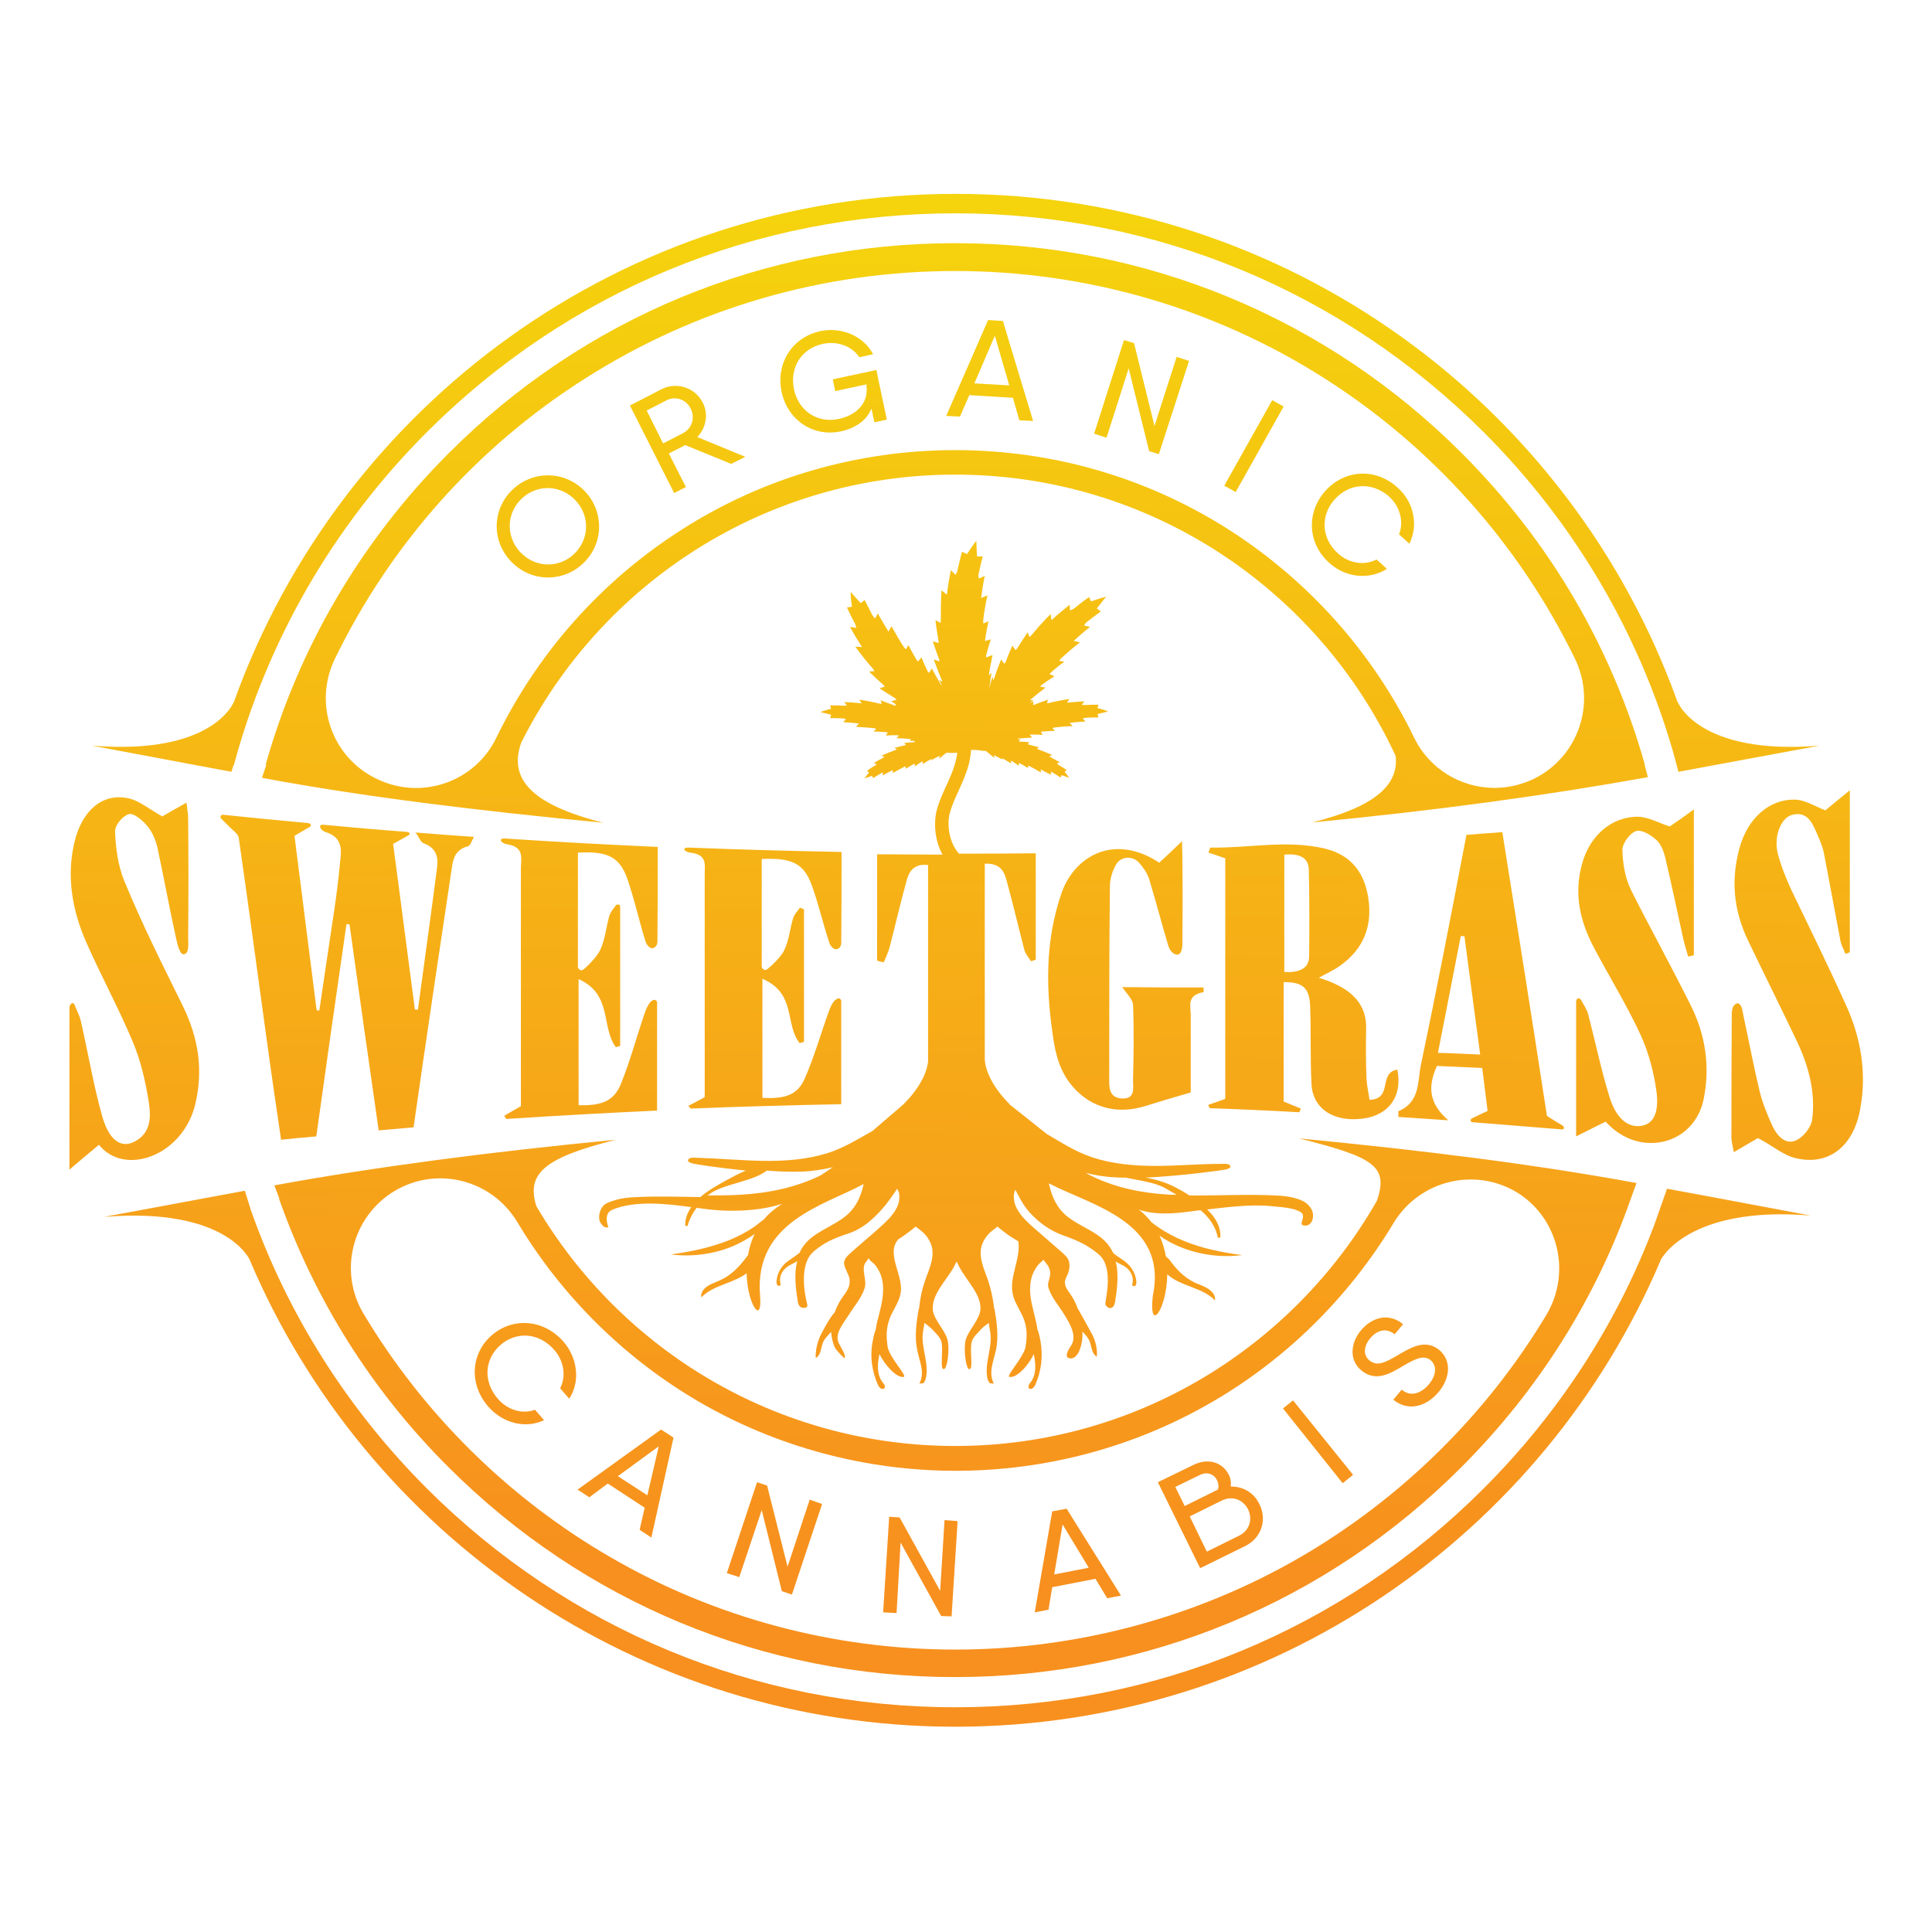 <?xml version="1.0" encoding="utf-8"?>
<!-- Generator: Adobe Illustrator 26.0.0, SVG Export Plug-In . SVG Version: 6.00 Build 0)  -->
<svg version="1.1" id="Layer_1" xmlns="http://www.w3.org/2000/svg" xmlns:xlink="http://www.w3.org/1999/xlink" x="0px" y="0px"
	 viewBox="0 0 576 576" style="enable-background:new 0 0 576 576;" xml:space="preserve">
<style type="text/css">
	.st0{fill:url(#SVGID_1_);}
	.st1{fill:url(#SVGID_00000150787834091598846900000000788767638079065522_);}
	.st2{fill:url(#SVGID_00000000933847465823981770000003353615871787023771_);}
	.st3{fill:url(#SVGID_00000100341730172402967930000017651753398020765324_);}
	.st4{fill:url(#SVGID_00000047062555154384594480000008531416827910312832_);}
	.st5{fill:url(#SVGID_00000164492256852342148010000001562071113796232605_);}
	.st6{fill:url(#SVGID_00000124880860571843669360000010169414620329952937_);}
	.st7{fill:url(#SVGID_00000168109912414289539140000000680304758571313551_);}
	.st8{fill:url(#SVGID_00000088813749060250100020000009402079887420223118_);}
	.st9{fill:url(#SVGID_00000018226959020195778900000013721119293651804088_);}
	.st10{fill:url(#SVGID_00000095296588144414366620000001017082769790717337_);}
	.st11{fill:url(#SVGID_00000044873021629391851400000016429674116444768391_);}
	.st12{fill:url(#SVGID_00000181771559692704797800000006784186503509934466_);}
	.st13{fill:url(#SVGID_00000002375285033806533300000014476400595400176773_);}
	.st14{fill:url(#SVGID_00000169546921494151782750000009236167384223498160_);}
	.st15{fill:url(#SVGID_00000049940104469848784580000010067937689929670289_);}
	.st16{fill:url(#SVGID_00000053524494035151767060000011080812990038789004_);}
	.st17{fill:url(#SVGID_00000144300408128324925480000004071695424048567989_);}
	.st18{fill:url(#SVGID_00000140728471252639873960000009367854054190392240_);}
	.st19{fill:url(#SVGID_00000036950116635986523960000017776281821760742587_);}
	.st20{fill:url(#SVGID_00000046331898034996344350000011080872691881547697_);}
	.st21{fill:url(#SVGID_00000121983501439837854430000016895478515792325560_);}
	.st22{fill:url(#SVGID_00000120543899029430270480000002722648602574688702_);}
	.st23{fill:url(#SVGID_00000020391727863094318260000003408107906594614404_);}
	.st24{fill:url(#SVGID_00000041294433645212403510000002065377792485421998_);}
	.st25{fill:url(#SVGID_00000150104113141499956290000011894847597838287542_);}
	.st26{fill:url(#SVGID_00000170993270240444498740000000412315071410219146_);}
	.st27{fill:url(#SVGID_00000158727255518328449910000014791025193126812051_);}
	.st28{fill:url(#SVGID_00000110443202118000690650000007187050998440970929_);}
	.st29{fill:url(#SVGID_00000109002756070433936240000005591048505326267017_);}
	.st30{fill:url(#SVGID_00000172415366545410623420000015687571045414433415_);}
	.st31{fill:url(#SVGID_00000063610694074875636700000005260537380356828044_);}
	.st32{fill:url(#SVGID_00000147902477812345658710000012910094418260952977_);}
</style>
<g>
	<linearGradient id="SVGID_1_" gradientUnits="userSpaceOnUse" x1="288.597" y1="57.161" x2="283.687" y2="467.971">
		<stop  offset="0" style="stop-color:#F5D40D"/>
		<stop  offset="2.149471e-03" style="stop-color:#F5D40D"/>
		<stop  offset="1" style="stop-color:#F7901E"/>
	</linearGradient>
	<path class="st0" d="M388.5,365.3c1.2,0.3,1.9-0.1,2.5-1c0.6-0.9,0.6-2.6,0.1-3.6c-0.9-1.7-2.3-2.7-4.4-3.3c-2.1-0.7-4.3-0.9-6.6-1
		c-8.5-0.4-17,0.1-25.5,0c-1.1-0.7-2.2-1.4-3.4-2c-2.6-1.5-6.3-2.8-9.7-3.3c10.6-0.5,22.9-2.2,23.8-2.4c0.8-0.2,1.8-0.5,1.5-1.1
		c-0.4-0.8-1.9-0.6-2.9-0.6c-6.5,0-12.9,0.6-19.4,0.6c-6.5,0-13-0.6-19-2.6c-5-1.7-9.1-4.4-13.4-6.9l0,0l-11.2-8.9h0.1
		c-7.8-7.8-7.4-13.7-7.4-13.7l0,0.2c0-19.4,0-38.7,0-58.2c4.8-0.2,5.8,2.5,6.5,5c1.9,6.9,3.5,13.8,5.3,20.7c0.3,1.2,1.3,2.3,2,3.4
		l1.4-0.5c0-10.6,0-21.2,0-31.7c-7.7,0.1-15.3,0.1-22.9,0.1c-2.9-3.2-3.7-8.6-2.7-12.2c0.6-2.2,1.6-4.4,2.7-6.8c1-2.2,2-4.5,2.7-6.8
		c0.5-1.7,0.8-3.4,0.9-5.1l1.4,0c0.9,0,2,0.3,3,0.3l0.8,0.6l0,0l1.8,1.5l-0.2-0.8l0.4,0.1c0.8,0.4,1.5,0.8,2.2,1.2l-0.2-0.5
		c0.9,0.5,1.8,1,2.7,1.6l0-0.8l0.3,0.1c0.7,0.5,1.4,0.9,2,1.4l0.1-0.8l0.3,0.1c0.8,0.4,1.6,0.9,2.4,1.4l0-0.7l0.4,0.1
		c1.2,0.6,2.3,1.2,3.4,1.9l0-0.9c1,0.5,2,1.1,3,1.6l0-0.9l0.5,0.2c0.8,0.5,1.6,1,2.4,1.5l0.3-0.7c1.4,0.5,2.3,0.8,2.3,0.8
		c0,0-0.5-0.7-1.4-1.8l0.6-0.5c-0.8-0.6-1.7-1.1-2.5-1.6l-0.4-0.4l0.9-0.3c-1.1-0.6-2.1-1.2-3.2-1.8l0.9-0.4
		c-1.4-0.6-2.8-1.2-4.2-1.7l-0.4-0.2l0.7-0.4c-1-0.3-2.1-0.5-3.1-0.8l-0.3-0.1l0.5-0.6c-1-0.1-1.9-0.2-2.9-0.2l-0.3-0.1l0.6-0.6
		l-0.7,0l-0.3-0.2c1.5-0.1,2.9-0.2,4.4-0.3l-0.7-0.8l0.4-0.1c1.2,0,2.3,0,3.5,0.1l-0.6-0.9l0.4-0.1c1.3-0.1,2.6-0.2,3.8-0.2
		l-0.7-0.8l0.5-0.2c1.8-0.2,3.7-0.4,5.5-0.4l-0.9-1c1.6-0.2,3.1-0.3,4.7-0.4l-0.8-0.9l0.7-0.2c1.3-0.1,2.6-0.1,4-0.1l-0.3-1
		c2-0.5,3.2-0.8,3.2-0.8c0,0-1.2-0.5-3.2-1l0.3-1c-1.4,0-2.8,0-4.2,0.1l-0.8-0.1l0.8-1c-1.7,0.1-3.5,0.2-5.2,0.4l0.7-1.1
		c-2.1,0.3-4.1,0.7-6.1,1.2l-0.6,0l0.4-1c-1.4,0.5-2.7,0.9-4.1,1.5l-0.4,0.1l0.1-1.1l-1,0.5l1-0.9l-1.1,0.1c1.5-1.3,3.1-2.6,4.7-3.8
		l-1.6-0.3l0.3-0.4c1.3-0.9,2.7-1.9,4-2.7l-1.5-0.6l0.3-0.4c1.3-1.2,2.7-2.3,4.1-3.3l-1.5-0.3l0.4-0.6c1.9-1.7,3.8-3.4,5.8-4.9
		l-1.9-0.4c1.6-1.5,3.2-2.9,4.9-4.2l-1.8-0.4l0.6-0.9c1.4-1.1,2.9-2.2,4.4-3.3l-1.2-0.9c1.7-2.2,2.8-3.5,2.8-3.5
		c0,0-1.8,0.4-4.5,1.4l-0.6-1.3c-1.6,1.1-3.1,2.3-4.6,3.5l-1.1,0.5l-0.1-1.7c-1.9,1.5-3.7,3-5.4,4.6l-0.3-1.8c-2,2-3.9,4.1-5.7,6.3
		l-0.6,0.5l-0.5-1.4c-1.1,1.6-2.2,3.3-3.2,4.9l-0.4,0.4l-1-1.3c-0.7,1.6-1.4,3.3-2,4.9l-0.4,0.5l-0.9-1.3c-0.9,2.1-1.6,4.1-2.3,6.2
		l-0.3-1c-0.4,1.2-0.7,2.3-1,3.5c0.2-1.6,0.5-3.2,0.7-4.7l-0.8,0.8c0.3-2.1,0.7-4.1,1.1-6.1L294,196l0-0.6c0.4-1.6,0.9-3.2,1.4-4.8
		l-1.7,0.5l0-0.5c0.3-1.8,0.6-3.6,1-5.4l-1.5,0.7l-0.1-0.7c0.3-2.6,0.7-5.2,1.3-7.7l-1.9,0.8c0.3-2.2,0.6-4.4,1.1-6.6l-1.8,0.8
		l-0.1-1.1c0.4-1.8,0.8-3.7,1.3-5.5l-1.7,0c-0.2-2.9-0.2-4.7-0.2-4.7c0,0-1.2,1.5-2.8,4l-1.5-0.7c-0.5,1.9-1,3.9-1.4,5.8l-0.5,1.1
		l-1.4-1.4c-0.5,2.4-0.9,4.8-1.2,7.3l-1.6-1.3c-0.2,3-0.2,5.9-0.2,8.9l-0.1,0.8l-1.5-0.8c0.2,2.1,0.6,4.1,0.9,6.2l0,0.6l-1.7-0.5
		c0.6,1.8,1.2,3.6,1.9,5.4l0.1,0.6l-1.7-0.6c0.8,2.3,1.7,4.5,2.6,6.7l-1-0.6l0.7,1.4l0,0.3c-1-1.7-2-3.4-2.9-5.1l-0.8,1.3l-0.4-0.4
		c-0.7-1.4-1.3-2.8-1.9-4.2l-1,1.2l-0.4-0.4c-0.9-1.5-1.7-3-2.5-4.5l-0.7,1.3l-0.5-0.5c-1.4-2.1-2.6-4.2-3.8-6.4l-0.9,1.6
		c-1.1-1.8-2.2-3.6-3.2-5.4l-0.8,1.5l-0.7-0.8c-0.8-1.5-1.6-3.1-2.4-4.7l-1.2,0.9c-1.9-2-3-3.4-3-3.3c0,0,0,1.7,0.4,4.4l-1.5,0.2
		c0.8,1.7,1.6,3.4,2.5,5l0.3,1.1l-1.9-0.3c1.1,2,2.3,4,3.6,6c-0.7,0-1.3-0.1-2-0.1c1.7,2.3,3.4,4.5,5.3,6.6l0.4,0.7l-1.6,0.1
		c1.4,1.4,2.9,2.8,4.4,4.1l0.3,0.4l-1.6,0.5c1.5,1,3.1,2,4.7,3l0.4,0.4l-1.6,0.5l1.3,0.8l0,0.5l-0.4-0.1c-1.3-0.5-2.7-1-4.1-1.5
		l0.4,1l-0.6,0c-2-0.5-4-0.9-6.1-1.2l0.7,1.1c-1.7-0.2-3.4-0.3-5.2-0.4l0.8,1l-0.8,0.1c-1.4-0.1-2.8-0.1-4.2-0.1l0.3,1
		c-2,0.5-3.2,1-3.2,1c0,0,1.2,0.3,3.2,0.8l-0.3,1c1.3,0,2.6,0,4,0.1l0.7,0.2l-0.8,0.9c1.6,0.1,3.1,0.2,4.7,0.4l-0.9,1
		c1.8,0.1,3.7,0.2,5.5,0.4l0.5,0.2l-0.7,0.8c1.3,0,2.6,0.1,3.8,0.2l0.4,0.1l-0.6,0.9c1.2-0.1,2.3-0.1,3.5-0.1l0.4,0.1l-0.7,0.8
		c1.4,0,2.9,0.1,4.4,0.3l-0.6,0.4l1.4,0.1l0.3,0.3l-0.3,0.1c-1,0-1.9,0.1-2.9,0.2l0.5,0.6l-0.3,0.1c-1,0.2-2.1,0.5-3.1,0.8l0.7,0.4
		l-0.4,0.2c-1.4,0.5-2.8,1.1-4.2,1.7l0.9,0.4c-1.1,0.6-2.2,1.2-3.2,1.8l0.9,0.3l-0.4,0.4c-0.9,0.5-1.7,1-2.5,1.6l0.6,0.5
		c-0.9,1.1-1.4,1.9-1.4,1.8c0,0,0.9-0.3,2.3-0.8l0.3,0.7c0.8-0.5,1.6-1,2.4-1.5l0.5-0.2l0,0.9c1-0.6,1.9-1.1,3-1.6l0,0.9
		c1.1-0.7,2.3-1.3,3.4-1.9l0.4-0.1l0,0.7c0.8-0.5,1.6-0.9,2.4-1.4l0.3-0.1l0.1,0.8c0.7-0.5,1.3-1,2-1.4l0.3-0.1l0,0.8
		c0.9-0.6,1.8-1.1,2.7-1.6l-0.2,0.5c0.7-0.4,1.4-0.8,2.2-1.2l0.4-0.1l-0.2,0.8l1.8-1.5l0,0l0.5-0.3c1,0.1,2,0.1,3,0l0.1,0
		c-0.1,1.1-0.4,2.3-0.7,3.4c-0.6,2.1-1.5,4.1-2.5,6.3c-1.1,2.4-2.2,4.8-2.9,7.4c-1,3.9-0.6,9.1,1.7,13.3c-6.5,0-13-0.1-19.5-0.1
		c0,10.8,0,21.2,0,31.7c0.7,0.2,1.3,0.4,2,0.5c0.6-1.5,1.3-2.9,1.7-4.4c1.8-6.8,3.3-13.6,5.2-20.3c0.7-2.3,2-4.8,6.3-4.3
		c0,19.7,0,39.3,0,58.6c-0.2,1.7-1.1,6.5-7.4,12.8h0l-9.2,7.9c-4.3,2.4-8.4,5-13.4,6.6c-6.1,1.9-12.6,2.4-19.1,2.3
		c-6.5-0.1-12.9-0.7-19.4-0.9c-1,0-2.5-0.3-3,0.5c-0.4,0.6,0.6,1,1.4,1.2c0.7,0.2,7.8,1.3,15.8,2.1c-1.8,0.7-3.6,1.7-5.5,2.7
		c-2.9,1.6-5.8,3.2-8.1,5.2c-6.4-0.1-12.7-0.3-19.1,0c-2.2,0.1-4.5,0.3-6.6,1c-2.1,0.7-3.2,1-4,2.8c-0.5,1-0.7,2.9-0.1,3.8
		c0.6,0.9,1.2,1.7,2.4,1.4c0,0-1.7-4,1.1-5.2c6.7-2.9,16.5-1.8,23.6-0.8c-1.2,1.7-1.9,3.6-1.8,5.6l0.7,0c0.5-1.9,1.4-3.7,2.7-5.4
		c1.5,0.2,2.8,0.4,3.9,0.5c6.1,0.7,13.7,0.5,19.9-1.2l1.7-0.5c-2.2,1.4-4,2.9-5.4,4.6c-0.9,0.7-1.8,1.4-2.7,2.1
		c-2.3,1.6-4.9,3-7.6,4.1c-5.5,2.2-11.5,3.5-17.5,4.3c6.3,0.8,12.9-0.1,18.6-2.5c2.3-1,4.4-2.2,6.4-3.6c-1,2-1.6,4.2-2,6.3l-0.3,0.4
		c-2,2.7-4.3,5.3-7.6,6.9c-1.4,0.7-2.8,1.1-4.1,1.9c-1.2,0.8-2.2,2.1-1.9,3.4c1.8-1.9,4.4-3,7-4c2.3-0.9,4.7-1.8,6.5-3.2
		c0.2,9.4,4.8,15.8,4,6.6c-1.8-22,19.1-26.8,30.9-33.2c-0.7,3.1-1.9,6.3-4.4,8.7c-3.4,3.3-8.7,4.9-12.1,8.1
		c-1.2,1.2-2.1,2.4-2.6,3.7c-1.1,0.9-2.4,1.7-3.5,2.5c-2.2,1.6-3.4,4-3.4,6.5l0.3,0.8l0.9,0l0-0.6c-0.5-1.8,0.3-3.8,2.1-5.1
		c0.9-0.6,2-1,2.9-1.6c-0.1,0.6-0.3,1.3-0.4,1.9c-0.4,3.1,0,6.7,0.5,9.8c0.1,0.7,0.3,1.8,1.1,2.1c0.8,0.3,2,0.1,1.8-0.8
		c-0.2-0.7-3.1-11.5,1.8-15.8c3.1-2.7,6-4,10.6-5.5c4.1-1.4,6.9-4,9.6-6.9c1.9-2.1,3.3-4.2,4.8-6.4l0.5,1.1c0.3,1.5,0.1,3.1-0.6,4.5
		c-1.2,2.5-3.5,4.5-5.7,6.5c-2.5,2.2-5.1,4.4-7.6,6.6c-1,0.9-2.1,1.8-2.4,3c-0.4,1.5,1.5,3.8,1.6,5.4c0.3,2.8-1.7,4.3-3.1,6.8
		c-0.5,1-1,1.9-1.3,2.9c-1.6,1.7-4,6.3-4.4,7.2c-0.9,2.1-1.4,4.3-1.3,6.5c1.6-0.9,1.5-2.9,2.1-4.5c0.5-1.3,1.5-2.2,2.5-3.3
		c0.1,1.5,0.4,3.1,1.1,4.6c0.5,1.1,2.8,3.2,2.8,3.2c0.9-0.3-1.3-3.7-1.6-4.4c-1.4-2.8,1.2-5.7,2.9-8.4c1.7-2.7,3.9-5.2,4.8-8.1
		c0.7-2.2-0.9-5.1,0-7.2l1.2-1.7c0.2,0.7,1.2,1.3,1.7,1.8c0.6,0.7,1.1,1.5,1.5,2.3c0.8,1.6,1.1,3.4,1.1,5.2c0,3.3-1,6.6-1.8,9.8
		c-0.2,0.8-0.3,1.5-0.4,2.2c-0.5,1.1-0.8,2.9-0.9,3.4c-0.9,4.4-0.3,9,1.6,13.2c0.3,0.6,1,1.4,1.7,1c0.7-0.4,0.2-1.2-0.3-1.8
		c-1.9-2.4-1.6-5.6-1-8.5c1.5,3.1,5.1,7.3,7.3,6.8c0.9-0.5-4.5-5.9-4.9-9.2c-0.4-3-0.4-5.2,0.6-8.1c0.9-2.4,2.6-4.6,3.2-7.1
		c1.4-5.5-4.5-12.1-0.6-16.6l0,0l1.1-0.7c1.4-1,2.8-2,4.1-3.1l1.7,1.3c1.7,1.4,2.8,3.2,3.2,5.1c0.6,3.3-1,6.5-2.1,9.7
		c-0.9,2.5-1.4,5-1.7,7.6l-0.1,0.9l-0.1-0.1c-0.7,4.2-1.3,8.4-0.4,12.5c0.3,1.6,0.9,3.2,1.2,4.9c0.3,1.7,0.2,3.4-0.6,4.9l1.2-0.1
		l0.6-1c1.3-4.5-1.2-9.1-0.8-13.7c0.1-1.1,0.4-2.2,0.5-3.3c0.7,0.6,1.5,1.1,2.2,1.8c1,1.1,2.6,2.5,2.9,3.9c0.6,2.7-0.6,8.1,0.7,8.1
		c1,0,1.8-5.8,1.1-8.7c-0.7-2.9-4.2-6.1-4.4-9.1c-0.3-4.5,3.9-8.5,6.2-12.5l0.9-1.8l0.9,1.8c2.2,4.1,6.5,8.1,6.2,12.5
		c-0.2,3-3.6,6.2-4.4,9.1c-0.7,2.9,0.1,8.7,1.1,8.7c1.3,0,0-5.4,0.7-8.1c0.3-1.4,1.9-2.8,2.9-3.9c0.6-0.7,1.5-1.2,2.2-1.8
		c0.1,1.1,0.4,2.2,0.5,3.3c0.5,4.6-2,9.2-0.8,13.7l0.6,1l1.2,0.1c-0.8-1.5-0.9-3.2-0.6-4.9c0.3-1.7,0.8-3.3,1.2-4.9
		c0.9-4.1,0.3-8.3-0.4-12.5l-0.1,0.1l-0.1-0.9c-0.3-2.6-0.9-5.1-1.7-7.6c-1.1-3.2-2.7-6.4-2.1-9.7c0.4-1.9,1.5-3.7,3.2-5.1l1.7-1.3
		c1.3,1.1,2.7,2.2,4.1,3.1c0.7,0.4,1.4,0.9,2.1,1.3c0.8,5.3-2.9,10.7-1.6,16c0.6,2.5,2.3,4.7,3.2,7.1c1.1,2.9,1,5.1,0.6,8.1
		c-0.4,3.2-5.8,8.7-4.9,9.2c2.3,0.5,5.9-3.7,7.3-6.8c0.6,2.9,0.9,6.1-1,8.5c-0.4,0.5-0.9,1.4-0.3,1.8c0.7,0.4,1.4-0.4,1.7-1
		c1.9-4.2,2.4-8.8,1.6-13.2c-0.1-0.5-0.4-2.3-0.9-3.4c-0.1-0.7-0.2-1.4-0.4-2.2c-0.7-3.3-1.8-6.5-1.8-9.8c0-1.8,0.3-3.6,1.1-5.2
		c0.4-0.8,0.9-1.6,1.5-2.3l1.4-1.3l1.3,1.7c1.8,3-0.5,4.6,0.2,6.7c0.9,2.9,3.2,5.4,4.8,8.1c1.7,2.7,3.6,6.1,2.1,8.8
		c-0.4,0.7-1.1,1.6-1.3,2.4c-0.2,0.8-0.4,1.3,0.5,1.6c1.3,0.5,2.5-0.8,3-2c0.8-1.8,1.1-3.8,1-5.9c0.9,0.9,1.7,1.8,2.2,3
		c0.6,1.6,0.5,3.5,2.1,4.5c0.2-2.2-0.3-4.4-1.3-6.5c-0.5-1-3.7-6.7-4.5-8.1l0,0c-0.3-0.9-0.7-1.7-1.1-2.5c-1.4-2.6-3.6-4-2.1-6.8
		c0.7-1.4,1.1-3,0.7-4.5c-0.3-1.2-1.4-2.1-2.4-3c-2.5-2.2-5.1-4.4-7.6-6.6c-2.2-1.9-4.5-4-5.7-6.5c-0.7-1.4-0.9-3-0.6-4.5l0.3-0.8
		c1.2,2.3,2.4,4.7,4.2,6.7c2.7,3,6.2,5.6,10.3,7c4.5,1.6,7.3,3,10.4,5.6c4.9,4.3,1.5,14.5,2,15.1s1,1.1,1.8,0.8
		c0.8-0.3,1-1.4,1.1-2.1c0.5-3.1,0.9-6.7,0.5-9.8c-0.1-0.7-0.2-1.3-0.4-1.9c0.9,0.6,2,1,2.9,1.6c1.7,1.2,2.6,3.2,2.1,5.1l0,0.6
		l0.9,0l0.3-0.8c0-2.4-1.2-4.8-3.4-6.5c-1.2-0.9-2.4-1.6-3.5-2.5c-0.6-1.3-1.4-2.5-2.6-3.7c-3.4-3.3-8.7-4.8-12.1-8.1
		c-2.6-2.5-3.8-5.8-4.5-9c12.6,6.6,35.6,11.4,31,33.5c-1.3,11.6,4.2,4.1,4.3-6.4c1.9,1.8,4.6,2.8,7.2,3.8c2.6,1,5.3,2.1,7,4
		c0.3-1.3-0.7-2.6-1.9-3.4c-1.2-0.8-2.7-1.3-4.1-1.9c-3.3-1.6-5.7-4.2-7.6-6.9l-1-0.9c-0.4-2.1-1-4.2-1.9-6.2c1.8,1.3,3.8,2.4,6,3.3
		c5.7,2.4,12.3,3.3,18.6,2.5c-6-0.8-12-2-17.5-4.3c-2.7-1.1-5.3-2.5-7.6-4.1c-0.7-0.5-1.3-0.9-1.9-1.4c-1.1-1.4-2.3-2.6-3.8-3.8
		l0.8,0.3c5.9,1.6,11.5,0.7,17.6-0.1c2.7,2.2,4.6,5.1,5.2,8.2l0.7,0c0.3-3-1.4-6-3.7-8.2l-0.2-0.2c6.1-0.7,12.9-1.6,19-1
		c2.8,0.3,6.7,0.4,8.9,1.8C389.6,362.5,387.1,365,388.5,365.3z M244.7,350.4c-7.3,3.6-15.4,5.3-24,5.8c-3.3,0.2-6.6,0.2-9.8,0.2
		c0.9-0.6,1.8-1.2,2.7-1.6c2.8-1.3,6-2,9-3c2-0.6,4.3-1.5,6-2.8c3.8,0.3,7.5,0.4,10.4,0.3c3.1-0.1,6.2-0.6,9.3-1.3
		C247.1,348.8,245.9,349.6,244.7,350.4z M273.7,394L273.7,394l0.2-1L273.7,394z M296.1,394L296.1,394l-0.2-0.9L296.1,394z
		 M349,356.2c-9-0.5-17.6-2.3-25.1-6.4l-0.1-0.1c2.8,0.7,5.8,1.2,8.7,1.3c1,0.1,2,0.1,3.1,0.1l0,0c5.1,1,9.2,1.6,11.9,3.2
		c1.3,0.8,2.3,1.3,3.3,1.9L349,356.2z"/>
	
		<linearGradient id="SVGID_00000148623751027536019780000007298412871551629711_" gradientUnits="userSpaceOnUse" x1="277.735" y1="57.031" x2="272.825" y2="467.841">
		<stop  offset="0" style="stop-color:#F5D40D"/>
		<stop  offset="2.149471e-03" style="stop-color:#F5D40D"/>
		<stop  offset="1" style="stop-color:#F7901E"/>
	</linearGradient>
	<polygon style="fill:url(#SVGID_00000148623751027536019780000007298412871551629711_);" points="273.7,394 273.8,393.1 273.6,394 
			"/>
	
		<linearGradient id="SVGID_00000170269992797263379370000000424335619273366975_" gradientUnits="userSpaceOnUse" x1="277.735" y1="57.031" x2="272.825" y2="467.841">
		<stop  offset="0" style="stop-color:#F5D40D"/>
		<stop  offset="2.149471e-03" style="stop-color:#F5D40D"/>
		<stop  offset="1" style="stop-color:#F7901E"/>
	</linearGradient>
	<polygon style="fill:url(#SVGID_00000170269992797263379370000000424335619273366975_);" points="273.7,394 273.8,393.1 273.6,394 
			"/>
	
		<linearGradient id="SVGID_00000143608632027600991620000011830949182007327642_" gradientUnits="userSpaceOnUse" x1="299.977" y1="57.297" x2="295.067" y2="468.107">
		<stop  offset="0" style="stop-color:#F5D40D"/>
		<stop  offset="2.149471e-03" style="stop-color:#F5D40D"/>
		<stop  offset="1" style="stop-color:#F7901E"/>
	</linearGradient>
	<polygon style="fill:url(#SVGID_00000143608632027600991620000011830949182007327642_);" points="296.1,394 295.9,393.1 296,394 	
		"/>
	
		<linearGradient id="SVGID_00000011750531605938111710000009910127717969807495_" gradientUnits="userSpaceOnUse" x1="299.977" y1="57.297" x2="295.067" y2="468.107">
		<stop  offset="0" style="stop-color:#F5D40D"/>
		<stop  offset="2.149471e-03" style="stop-color:#F5D40D"/>
		<stop  offset="1" style="stop-color:#F7901E"/>
	</linearGradient>
	<polygon style="fill:url(#SVGID_00000011750531605938111710000009910127717969807495_);" points="296.1,394 295.9,393.1 296,394 	
		"/>
	
		<linearGradient id="SVGID_00000057838563838596209970000017720356857049818266_" gradientUnits="userSpaceOnUse" x1="286.759" y1="57.139" x2="281.849" y2="467.949">
		<stop  offset="0" style="stop-color:#F5D40D"/>
		<stop  offset="2.149471e-03" style="stop-color:#F5D40D"/>
		<stop  offset="1" style="stop-color:#F7901E"/>
	</linearGradient>
	<path style="fill:url(#SVGID_00000057838563838596209970000017720356857049818266_);" d="M179.9,245.3
		c-22.2-5.6-28.2-13.5-24.5-23.9c23.8-47.4,72.8-79.9,129.4-79.9c58.2,0,108.4,34.4,131.3,83.9c0.9,8.4-5.7,15-24.9,19.8
		c37.3-3.6,69.6-8,100.1-13.5l-1-3.7h0.1c-9.8-34.8-28.3-66.6-54.6-92.9c-40.3-40.3-94-62.6-151-62.6c-57,0-110.7,22.2-151,62.6
		c-26.2,26.2-44.8,58.1-54.6,92.9h0.2l-1.3,3.9C108.6,237.6,142.6,241.7,179.9,245.3z M99.8,196.5c16.6-34.2,42.3-63.1,74.4-83.5
		c33-21.1,71.2-32.2,110.5-32.2s77.5,11.1,110.5,32.2c32.1,20.5,57.8,49.4,74.4,83.5c6.4,13.3,0.9,29.2-12.3,35.7
		c-3.8,1.8-7.7,2.7-11.7,2.7c-9.9,0-19.4-5.5-24-15c-12.3-25.3-31.4-46.7-55.1-61.9c-24.4-15.6-52.6-23.8-81.7-23.8
		s-57.4,8.2-81.7,23.8c-23.8,15.2-42.8,36.6-55.1,61.9c-6.4,13.3-22.4,18.8-35.7,12.3C98.9,225.8,93.4,209.8,99.8,196.5z"/>
	
		<linearGradient id="SVGID_00000026876866301819563060000004936275521028057782_" gradientUnits="userSpaceOnUse" x1="286.858" y1="57.14" x2="281.947" y2="467.95">
		<stop  offset="0" style="stop-color:#F5D40D"/>
		<stop  offset="2.149471e-03" style="stop-color:#F5D40D"/>
		<stop  offset="1" style="stop-color:#F7901E"/>
	</linearGradient>
	<path style="fill:url(#SVGID_00000026876866301819563060000004936275521028057782_);" d="M69,230.1l0.6-1.9h0.1
		c10-37.2,29.6-71.4,57.6-99.4c42.1-42.1,98-65.2,157.5-65.2c59.5,0,115.4,23.2,157.5,65.2c26.9,26.9,46.1,59.5,56.4,95l1.1,4
		l0.1,0.4h0l0.5,1.9l10.2-1.9l31.9-5.9c-36.5,3-42.4-13.2-42.4-13.2l0,0.1C468.4,120.9,384,57.8,284.9,57.8
		c-99.1,0-183.4,63.1-215.1,151.3l0,0c0,0-5.9,16.2-42.4,13.2l31.4,5.9L69,230.1z"/>
	
		<linearGradient id="SVGID_00000039100142456197699740000009996720635903025544_" gradientUnits="userSpaceOnUse" x1="288.424" y1="57.159" x2="283.514" y2="467.969">
		<stop  offset="0" style="stop-color:#F5D40D"/>
		<stop  offset="2.149471e-03" style="stop-color:#F5D40D"/>
		<stop  offset="1" style="stop-color:#F7901E"/>
	</linearGradient>
	<path style="fill:url(#SVGID_00000039100142456197699740000009996720635903025544_);" d="M387.3,339.4c22.2,5.6,26.8,8.2,23.2,18.6
		c-24.9,43.6-71.9,73.1-125.7,73.1c-53.2,0-99.7-28.7-124.9-71.5c-3-9.7,2.2-14.4,23.7-19.8c-37.3,3.6-71.2,8-101.8,13.6l1.5,4h-0.1
		c10.5,29.8,27.5,57.1,50.5,80c40.3,40.3,94,62.6,151,62.6c57,0,110.7-22.2,151-62.6c23-23,40.1-50.3,50.5-80h0l1.7-4.7
		C457.4,347.1,424.6,343,387.3,339.4z M461.1,391.9c-17.9,29.9-43.4,54.9-73.5,72.4c-31.1,18-66.7,27.5-102.8,27.5
		c-36.2,0-71.8-9.5-102.9-27.6c-30.2-17.5-55.6-42.6-73.5-72.5c-7.6-12.7-3.4-29,9.2-36.6c12.7-7.6,29-3.4,36.6,9.2
		c13.3,22.2,32.1,40.8,54.5,53.8c23,13.3,49.4,20.4,76.2,20.4c26.8,0,53.1-7,76.1-20.3c22.4-12.9,41.2-31.5,54.5-53.6
		c7.6-12.6,24-16.7,36.6-9.2C464.5,362.9,468.6,379.2,461.1,391.9z"/>
	
		<linearGradient id="SVGID_00000079476210837236602440000017507540230688915081_" gradientUnits="userSpaceOnUse" x1="289.108" y1="57.167" x2="284.198" y2="467.977">
		<stop  offset="0" style="stop-color:#F5D40D"/>
		<stop  offset="2.149471e-03" style="stop-color:#F5D40D"/>
		<stop  offset="1" style="stop-color:#F7901E"/>
	</linearGradient>
	<path style="fill:url(#SVGID_00000079476210837236602440000017507540230688915081_);" d="M497,354.4l-3.8,10.8
		c-11,29.2-28.2,55.9-50.9,78.6c-42.1,42.1-98,65.2-157.5,65.2s-115.4-23.2-157.5-65.2c-23.8-23.8-41.6-52.1-52.5-83L73,355
		l-12.4,2.3L31,362.8c36.5-3,43.4,12.7,43.4,12.7l0,0c34.7,81.9,115.9,139.3,210.4,139.3c94.5,0,175.7-57.4,210.4-139.3l0,0
		c0,0,8.1-16.1,44.6-13.1l-27.7-5.2L497,354.4z"/>
	
		<linearGradient id="SVGID_00000012439848294353089990000001206137126228918449_" gradientUnits="userSpaceOnUse" x1="105.839" y1="54.977" x2="100.929" y2="465.786">
		<stop  offset="0" style="stop-color:#F5D40D"/>
		<stop  offset="2.149471e-03" style="stop-color:#F5D40D"/>
		<stop  offset="1" style="stop-color:#F7901E"/>
	</linearGradient>
	<path style="fill:url(#SVGID_00000012439848294353089990000001206137126228918449_);" d="M66,244.1c0.7,0.7,1.4,1.4,2.1,2.1
		c1.1,1.2,3,2.4,3.1,3.7c2.9,20.1,5.5,39.8,8.2,59.2c1.4,10.3,2.9,20.5,4.4,30.7c3.7-0.4,7-0.7,10.5-1c3-21.6,6-42.6,9-63.3l0.9,0.1
		c2.9,20.8,5.8,41.3,8.7,61.4c3.7-0.3,7-0.6,10.4-0.9c3.8-26.5,7.6-52.1,11.4-77.3c0.4-2.9,1.1-5.5,4.8-6.5c0.8-0.2,1.1-1.6,1.8-2.8
		c-6.1-0.4-11.2-0.8-17.4-1.3c1.1,1.5,1.5,2.9,2.4,3.2c4,1.5,4.4,4.4,4,7.3c-1.8,14-3.8,28.1-5.7,42.3l-0.9,0
		c-2.2-16.4-4.3-33.1-6.5-49.4c1.9-1.1,3.3-1.8,4.6-2.6c0.6-0.3,0.4-0.9-0.6-1c-8.2-0.6-16.3-1.3-24.7-2.1c-2-0.2-0.8,1.7,0.4,2.1
		c6,1.8,4.7,6.4,4.4,9.9c-0.8,8.8-2.3,17.6-3.6,26.5c-0.8,5.6-1.7,11.2-2.5,16.9l-0.8-0.1c-2.2-17.3-4.4-34.7-6.6-52
		c1.9-1.2,3.3-1.9,4.6-2.7c0.5-0.4,0.3-1-0.5-1.1c-8.5-0.8-17-1.6-25.5-2.5C65.9,242.9,65.4,243.6,66,244.1z"/>
	
		<linearGradient id="SVGID_00000083088027510185878940000003393646570872609718_" gradientUnits="userSpaceOnUse" x1="391.453" y1="58.391" x2="386.543" y2="469.2">
		<stop  offset="0" style="stop-color:#F5D40D"/>
		<stop  offset="2.149471e-03" style="stop-color:#F5D40D"/>
		<stop  offset="1" style="stop-color:#F7901E"/>
	</linearGradient>
	<path style="fill:url(#SVGID_00000083088027510185878940000003393646570872609718_);" d="M390.6,300.1c0.3,7.7,0,15.4,0.4,23.1
		c0.4,7.4,6.6,11.4,15.3,10.3c7.8-1,11.9-6.7,10.3-14.6c-5.8,0.9-1.2,8.8-8.3,9c-0.3-2.2-0.8-4.3-0.9-6.4c-0.2-5-0.2-10-0.1-15
		c0.1-8.2-5.7-12.4-14.1-15c2.3-1.3,4.4-2.2,6.2-3.5c7.6-5.3,9.8-12.6,8.5-20.5c-1.1-6.8-4.6-12.5-12.9-14.5
		c-11.2-2.7-22.8-0.1-34.2-0.3l-0.5,1.5c1.6,0.5,3.3,1.1,5,1.7c0,24,0,48,0,71.7c-1.9,0.7-3.5,1.3-5.1,1.8l0.5,1
		c8.9,0.3,17.8,0.7,26.7,1.2l0.4-1.1c-1.7-0.7-3.4-1.4-5.1-2.1c0-11.8,0-23.7,0-35.6C388.5,292.8,390.4,294.5,390.6,300.1z
		 M382.9,254.8c4.4-0.4,7.2,0.8,7.3,4.4c0.2,8.6,0.2,17.2,0.1,25.9c0,3.7-3,4.9-7.4,4.7C382.9,278.1,382.9,266.5,382.9,254.8z"/>
	
		<linearGradient id="SVGID_00000129178735606373370940000008265560978154701990_" gradientUnits="userSpaceOnUse" x1="175.301" y1="55.807" x2="170.391" y2="466.616">
		<stop  offset="0" style="stop-color:#F5D40D"/>
		<stop  offset="2.149471e-03" style="stop-color:#F5D40D"/>
		<stop  offset="1" style="stop-color:#F7901E"/>
	</linearGradient>
	<path style="fill:url(#SVGID_00000129178735606373370940000008265560978154701990_);" d="M150.3,332.7l0.7,0.9
		c15-1,30.1-1.8,44.9-2.5c0-11,0-21.7,0-32.3c-0.2-0.7-0.8-0.9-1.4-0.5c-0.8,0.3-1.7,2.1-2.1,3.2c-2.5,7.2-4.4,14.5-7.3,21.7
		c-2.1,5.1-5.8,6.5-12.6,6.3c0-12.2,0-24.5,0-37.6c10.2,4.6,6.6,14.2,11.1,20.3l1.3-0.4c0-13.8,0-27.7,0-41.5c0-0.6-0.7-0.8-1.2-0.5
		c-0.7,1-1.6,2-2,3.1c-1,3.4-1.2,6.9-2.7,10.2c-1,2.3-4.7,5.8-5.3,6.1c-0.7,0.3-1.3-0.4-1.4-0.8c0-11.3,0-22.6,0-34.2
		c8.9-0.5,12.5,1.3,14.8,8c2.1,6.1,3.4,12.2,5.3,18.3c0.2,0.8,1,2.2,2.1,2.2c0.9,0,1.5-1.2,1.5-1.7c0.1-9.5,0.1-18.9,0.1-28.5
		c-15.5-0.7-30.3-1.5-45.4-2.5c-2.3-0.2-1.4,1.4,0.4,1.7c5.4,0.8,4.2,4.3,4.2,7.2c0,22.3,0,44.5,0,66.7c0,1.6,0,3.2,0,4.2
		C153.2,331,151.7,331.8,150.3,332.7z"/>
	
		<linearGradient id="SVGID_00000168097376304321693650000005710527022073618336_" gradientUnits="userSpaceOnUse" x1="230.078" y1="56.462" x2="225.168" y2="467.271">
		<stop  offset="0" style="stop-color:#F5D40D"/>
		<stop  offset="2.149471e-03" style="stop-color:#F5D40D"/>
		<stop  offset="1" style="stop-color:#F7901E"/>
	</linearGradient>
	<path style="fill:url(#SVGID_00000168097376304321693650000005710527022073618336_);" d="M241.9,263.6c2.1,5.7,3.4,11.6,5.3,17.3
		c0.2,0.8,1,2.1,2.1,2.1c0.9,0,1.5-1.1,1.5-1.7c0.1-9.1,0.1-18.1,0.1-27.3c-15.5-0.3-30.3-0.7-45.5-1.3c-2.3-0.1-1.4,1.3,0.4,1.5
		c5.4,0.6,4.2,4,4.3,6.6c0,20.8,0,41.5,0,62.3c0,1.5,0,2.9,0,4c-2,1.1-3.5,1.9-4.9,2.6l0.7,0.8c15-0.6,30.1-1,44.9-1.3
		c0-10.5,0-20.7,0-30.9c-0.2-0.6-0.8-0.9-1.4-0.4c-0.8,0.3-1.7,2-2.1,3.1c-2.5,6.8-4.4,13.8-7.4,20.6c-2.1,4.8-5.8,6.1-12.6,5.7
		c0-11.5,0-23.1,0-35.5c10.2,4.4,6.6,13.5,11.1,19.2l1.3-0.4c0-13.2,0-26.3,0-39.5l-1.2-0.5c-0.7,1-1.6,1.9-2,3
		c-1,3.2-1.2,6.6-2.7,9.7c-1,2.2-4.7,5.5-5.3,5.8c-0.7,0.3-1.3-0.4-1.4-0.8c0-10.7,0-21.3,0-32.2
		C235.9,255.7,239.5,257.3,241.9,263.6z"/>
	
		<linearGradient id="SVGID_00000134959645117920681970000001378058948843767943_" gradientUnits="userSpaceOnUse" x1="338.518" y1="57.758" x2="333.608" y2="468.567">
		<stop  offset="0" style="stop-color:#F5D40D"/>
		<stop  offset="2.149471e-03" style="stop-color:#F5D40D"/>
		<stop  offset="1" style="stop-color:#F7901E"/>
	</linearGradient>
	<path style="fill:url(#SVGID_00000134959645117920681970000001378058948843767943_);" d="M330.9,264.3c0-2.2,0.7-4.5,1.8-6.5
		c1.4-2.5,4.9-2.8,6.9-0.6c1.3,1.5,2.5,3.2,3,4.9c2,6.5,3.7,13.2,5.7,19.8c0.3,1,1.2,2.7,2.7,2.7c1.2,0,1.5-2,1.5-3
		c0.1-8.9,0.1-17.7,0-26.6c0-1.4-0.1-2.8-0.1-4.2c-2.3,2.2-5,4.8-6.8,6.4c-9.3-6.2-19.1-5.2-25.5,2.5c-1.6,2-2.8,4.2-3.6,6.5
		c-5.1,14.7-4.7,29.6-2.3,44.5c0.9,5.4,2.6,10.6,7.2,14.9c5.3,5,12.4,6.5,19.9,4.2c4.4-1.4,8.9-2.7,13.7-4.1c0-7.5,0-15.3,0-23.1
		c0-2.7-1.3-5.9,3.8-6.8c0.1,0,0-0.8,0-1.4c-8,0-16,0-24.2-0.1c1.4,2.1,3.2,3.7,3.2,5.4c0.3,7.3,0.2,14.6,0,21.9
		c-0.1,2.3,1,6.1-3.3,5.9c-4.2-0.2-3.8-3.9-3.8-6.5C330.7,302.1,330.7,283.2,330.9,264.3z"/>
	
		<linearGradient id="SVGID_00000024700219971858810590000010952973009346591147_" gradientUnits="userSpaceOnUse" x1="42.998" y1="54.226" x2="38.088" y2="465.035">
		<stop  offset="0" style="stop-color:#F5D40D"/>
		<stop  offset="2.149471e-03" style="stop-color:#F5D40D"/>
		<stop  offset="1" style="stop-color:#F7901E"/>
	</linearGradient>
	<path style="fill:url(#SVGID_00000024700219971858810590000010952973009346591147_);" d="M58.2,329.3c2.5-10.5,0.9-20-3.7-29.4
		c-5.9-12-12.1-24.2-17.5-37.4c-1.8-4.4-2.5-9.6-2.7-14.5c-0.1-2,2.3-4.8,4.2-5.3c1.5-0.3,4.2,2,5.6,3.8c1.4,1.7,2.4,4.2,2.9,6.5
		c1.9,8.9,3.5,17.7,5.4,26.3c0.4,1.8,1.1,5.2,2.3,5.2c1.8,0,1.4-3.3,1.4-4.9c0.1-11.8,0.1-23.6,0-35.4c0-1.3-0.2-2.6-0.5-4.9
		c-3.1,1.7-5.5,3.1-7.2,4.1c-3.7-2-6.6-4.5-9.7-5.3c-8-2-14.4,3.5-16.6,13.4c-2.3,10.1-0.5,20.1,3.6,29.4
		c4.5,10.2,9.7,19.7,13.8,29.5c2.4,5.6,3.8,11.7,4.8,17.8c0.7,4.4,1,9.7-4.5,12.3c-3.8,1.8-7.3-0.6-9.3-7.6
		c-2.6-9.2-4.2-18.8-6.4-28.5c-0.4-1.7-1.3-3.3-1.9-4.9c-0.5-1-1.5-0.1-1.5,1c0,15.7,0,31.4,0,48.2c3.4-2.9,6.1-5.2,8.8-7.4
		C37.1,350.8,54.4,344.7,58.2,329.3z"/>
	
		<linearGradient id="SVGID_00000045587047911274283070000002896824356037631151_" gradientUnits="userSpaceOnUse" x1="492.265" y1="59.595" x2="487.355" y2="470.405">
		<stop  offset="0" style="stop-color:#F5D40D"/>
		<stop  offset="2.149471e-03" style="stop-color:#F5D40D"/>
		<stop  offset="1" style="stop-color:#F7901E"/>
	</linearGradient>
	<path style="fill:url(#SVGID_00000045587047911274283070000002896824356037631151_);" d="M507.9,327.8c2-9.7,0.6-19.2-3.8-28
		c-5.9-11.9-12.2-23.2-17.8-34.4c-1.8-3.6-2.5-7.9-2.6-12c-0.1-1.8,2.2-5,4-5.6c1.7-0.6,4.4,1.1,6,2.5c1.4,1.2,2.2,3.2,2.7,5.1
		c1.9,8,3.6,16.1,5.4,24.3c0.4,1.8,1,3.6,1.5,5.5l1.7-0.4c0-14.2,0-28.5,0-43.5c-2.8,2.1-5.3,3.8-7.2,5.1c-3.4-1.1-6.3-2.8-9.4-2.9
		c-8-0.1-14.6,5.8-16.8,14.3c-2.4,8.9-0.5,17,3.7,24.9c4.5,8.5,9.7,16.9,13.9,26c2.3,5.1,3.8,10.7,4.6,16.3c1,7-1,10.3-4.8,10.7
		c-3.8,0.4-7.2-2.3-9.2-8.8c-2.5-8.2-4.2-16.4-6.3-24.5c-0.4-1.5-1.4-2.9-2.2-4.4c-0.8-0.8-1.4-0.1-1.4,0.6c0,13.1,0,26.2,0,40.2
		c3.4-1.7,6.1-3.1,8.8-4.4C488.6,345.4,505,341.5,507.9,327.8z"/>
	
		<linearGradient id="SVGID_00000142897583249951002950000017993545851635426985_" gradientUnits="userSpaceOnUse" x1="539.012" y1="60.154" x2="534.102" y2="470.964">
		<stop  offset="0" style="stop-color:#F5D40D"/>
		<stop  offset="2.149471e-03" style="stop-color:#F5D40D"/>
		<stop  offset="1" style="stop-color:#F7901E"/>
	</linearGradient>
	<path style="fill:url(#SVGID_00000142897583249951002950000017993545851635426985_);" d="M550.6,300.2c-5.4-12-11-23.4-16.4-34.6
		c-1.7-3.6-3.2-7.4-4.2-11.2c-1.2-5,0.9-10.4,4.1-11.4c4.8-1.4,6.3,2.5,7.8,6c0.7,1.6,1.4,3.2,1.8,5c1.7,8.7,3.3,17.6,5,26.5
		c0.3,1.4,1,2.6,1.5,3.9l1.3-0.5c0-15.8,0-31.5,0-48.3c-3,2.5-5.4,4.4-7.3,6c-3.3-1.3-6-3.1-9-3.2c-7.6-0.2-14,5.4-16.5,14.1
		c-2.8,9.9-1.8,19.1,2.5,28c4.7,9.8,9.7,19.8,14.6,30.1c3.4,7.2,5.5,15.1,4.5,23c-0.3,2.6-2.8,5.6-5.1,6.5c-3.2,1.2-5.7-1.8-7.1-5.1
		c-1.4-3.2-2.7-6.4-3.5-9.7c-1.8-7.5-3.2-15-4.8-22.4c-0.3-1.3-0.4-3.6-1.8-3.8c-1.8,0.5-1.7,2.7-1.7,4.1c-0.1,12-0.1,24.1-0.1,36.1
		c0,1.1,0.4,2.3,0.7,4.2c3.1-1.8,5.7-3.3,7.2-4.2c4.4,2.3,7.7,5.2,11.3,6c10,2.4,17.5-3.8,19.3-15.3
		C556.5,319.8,554.8,309.6,550.6,300.2z"/>
	
		<linearGradient id="SVGID_00000026138096283904939760000008629743891664148412_" gradientUnits="userSpaceOnUse" x1="444.923" y1="59.03" x2="440.013" y2="469.839">
		<stop  offset="0" style="stop-color:#F5D40D"/>
		<stop  offset="2.149471e-03" style="stop-color:#F5D40D"/>
		<stop  offset="1" style="stop-color:#F7901E"/>
	</linearGradient>
	<path style="fill:url(#SVGID_00000026138096283904939760000008629743891664148412_);" d="M439.3,334.6c8.8,0.7,17.5,1.4,26.2,2.1
		c0.9,0.2,1-0.7,0.4-1.1c-1.3-0.8-2.7-1.6-4.7-2.9c-4.4-28.7-8.9-57.1-13.3-84.6c-4,0.3-7.3,0.5-10.7,0.8
		c-4.5,23.6-8.9,46.4-13.6,68.7c-1,5-0.2,11-6.7,13.7l0,1.7c5.1,0.3,10,0.7,14.9,1c-6.1-5.2-6-10.4-3.4-16.2
		c4.6,0.2,8.9,0.4,13.5,0.6c0.6,4.5,1.1,8.8,1.6,12.8c-1.9,0.9-3.4,1.6-4.8,2.3C438.3,333.9,438.3,334.6,439.3,334.6z M428.7,313.9
		c2.3-11.8,4.6-23.3,6.8-34.8l1.1,0c1.5,11.6,3.1,23.2,4.7,35.3C436.9,314.2,433.1,314,428.7,313.9z"/>
	
		<linearGradient id="SVGID_00000117653476456000754020000000560902721459904436_" gradientUnits="userSpaceOnUse" x1="160.871" y1="55.635" x2="155.961" y2="466.444">
		<stop  offset="0" style="stop-color:#F5D40D"/>
		<stop  offset="2.149471e-03" style="stop-color:#F5D40D"/>
		<stop  offset="1" style="stop-color:#F7901E"/>
	</linearGradient>
	<path style="fill:url(#SVGID_00000117653476456000754020000000560902721459904436_);" d="M146.6,398.1c-6.2,5.4-6.9,14.5-1,21.3
		c4.4,5,11.2,6.6,16.6,4l-2.7-3.1c-3.7,1.4-8.2,0.1-11.1-3.3c-4.5-5.2-3.9-11.9,0.8-16c4.7-4.1,11.4-3.8,16,1.4
		c3,3.4,3.6,8,1.8,11.5l2.7,3.1c3.3-5,2.6-12-1.7-17C162,393.2,152.8,392.7,146.6,398.1z"/>
	
		<linearGradient id="SVGID_00000132780718329145127020000003091143391761700247_" gradientUnits="userSpaceOnUse" x1="190.962" y1="55.994" x2="186.051" y2="466.804">
		<stop  offset="0" style="stop-color:#F5D40D"/>
		<stop  offset="2.149471e-03" style="stop-color:#F5D40D"/>
		<stop  offset="1" style="stop-color:#F7901E"/>
	</linearGradient>
	<path style="fill:url(#SVGID_00000132780718329145127020000003091143391761700247_);" d="M172.2,444.1l3.5,2.3l5.5-4.1l11,7.2
		l-1.5,6.6l3.5,2.3l6.6-29.8l-3.7-2.4L172.2,444.1z M193,445.8l-8.8-5.7l12.2-8.9L193,445.8z"/>
	
		<linearGradient id="SVGID_00000091705066686312384550000005917024322411185807_" gradientUnits="userSpaceOnUse" x1="235.709" y1="56.529" x2="230.799" y2="467.339">
		<stop  offset="0" style="stop-color:#F5D40D"/>
		<stop  offset="2.149471e-03" style="stop-color:#F5D40D"/>
		<stop  offset="1" style="stop-color:#F7901E"/>
	</linearGradient>
	<polygon style="fill:url(#SVGID_00000091705066686312384550000005917024322411185807_);" points="234.8,467.1 228.7,442.9 
		225.7,441.9 216.7,469 220.4,470.2 227.1,450.2 233.1,474.4 236.1,475.4 245.1,448.4 241.4,447.1 	"/>
	
		<linearGradient id="SVGID_00000018202058675709003800000013501594946882564487_" gradientUnits="userSpaceOnUse" x1="279.303" y1="57.05" x2="274.393" y2="467.86">
		<stop  offset="0" style="stop-color:#F5D40D"/>
		<stop  offset="2.149471e-03" style="stop-color:#F5D40D"/>
		<stop  offset="1" style="stop-color:#F7901E"/>
	</linearGradient>
	<polygon style="fill:url(#SVGID_00000018202058675709003800000013501594946882564487_);" points="280.3,474.3 268.2,452.4 
		265.1,452.2 263.3,480.7 267.3,480.9 268.5,459.9 280.6,481.8 283.7,481.9 285.5,453.5 281.6,453.2 	"/>
	
		<linearGradient id="SVGID_00000169524914756299213930000015109425267807370131_" gradientUnits="userSpaceOnUse" x1="326.37" y1="57.613" x2="321.46" y2="468.422">
		<stop  offset="0" style="stop-color:#F5D40D"/>
		<stop  offset="2.149471e-03" style="stop-color:#F5D40D"/>
		<stop  offset="1" style="stop-color:#F7901E"/>
	</linearGradient>
	<path style="fill:url(#SVGID_00000169524914756299213930000015109425267807370131_);" d="M313.7,450.6l-5.2,30.1l4.1-0.8l1.1-6.7
		l12.9-2.5l3.5,5.8l4.1-0.8L318,449.8L313.7,450.6z M314.3,469.4l2.5-14.9l7.8,12.9L314.3,469.4z"/>
	
		<linearGradient id="SVGID_00000063609237172801865670000012395178543254644909_" gradientUnits="userSpaceOnUse" x1="365.585" y1="58.081" x2="360.675" y2="468.891">
		<stop  offset="0" style="stop-color:#F5D40D"/>
		<stop  offset="2.149471e-03" style="stop-color:#F5D40D"/>
		<stop  offset="1" style="stop-color:#F7901E"/>
	</linearGradient>
	<path style="fill:url(#SVGID_00000063609237172801865670000012395178543254644909_);" d="M366.9,443.2c0.2-1.2,0-2.5-0.6-3.6
		c-1.8-3.6-6.1-5-10.4-2.9l-7.2,3.5l-3.5,1.7l12.6,25.6l0.7-0.3l12.8-6.3c4.8-2.4,6.5-7.8,4.2-12.4
		C373.9,445,370.5,443.1,366.9,443.2z M350.4,443.3l7.2-3.5c2.3-1.2,4.4-0.3,5.3,1.6c0.4,0.9,0.5,1.9,0.2,2.7l-9.9,4.9L350.4,443.3z
		 M369.3,457.9l-9.5,4.7l-5.1-10.5l9.5-4.7c3.3-1.6,6.4-0.3,7.9,2.6C373.5,453,372.6,456.3,369.3,457.9z"/>
	
		<linearGradient id="SVGID_00000043416948211544053690000016001281178283607993_" gradientUnits="userSpaceOnUse" x1="397.368" y1="58.461" x2="392.458" y2="469.271">
		<stop  offset="0" style="stop-color:#F5D40D"/>
		<stop  offset="2.149471e-03" style="stop-color:#F5D40D"/>
		<stop  offset="1" style="stop-color:#F7901E"/>
	</linearGradient>
	<polygon style="fill:url(#SVGID_00000043416948211544053690000016001281178283607993_);" points="382.5,419.9 400.3,442.2 
		403.4,439.7 385.5,417.5 	"/>
	
		<linearGradient id="SVGID_00000086667666687529066250000012455238542984185999_" gradientUnits="userSpaceOnUse" x1="421.576" y1="58.751" x2="416.666" y2="469.56">
		<stop  offset="0" style="stop-color:#F5D40D"/>
		<stop  offset="2.149471e-03" style="stop-color:#F5D40D"/>
		<stop  offset="1" style="stop-color:#F7901E"/>
	</linearGradient>
	<path style="fill:url(#SVGID_00000086667666687529066250000012455238542984185999_);" d="M416.1,404.4c-3,1.7-5.5,3.1-7.8,1.2
		c-2-1.6-1.7-4.3,0.2-6.6c2.1-2.5,4.8-3.2,7.3-1.2l2.5-3c-4.3-3.6-9.4-2-12.6,1.9c-3,3.6-3.6,8.8,0.2,11.9c4.4,3.6,8.8,0.8,12.8-1.6
		c3-1.7,5.7-3.2,7.8-1.5c2,1.7,1.7,4.5-0.4,7.1c-2.5,3-5.6,3.9-8.2,1.7l-2.5,3c4.5,3.7,10,2,13.6-2.4c3.3-4,3.9-9.3,0-12.5
		C424.7,399,420.2,402,416.1,404.4z"/>
	
		<linearGradient id="SVGID_00000145029208773405760060000001143893916462145198_" gradientUnits="userSpaceOnUse" x1="164.597" y1="55.679" x2="159.687" y2="466.489">
		<stop  offset="0" style="stop-color:#F5D40D"/>
		<stop  offset="2.149471e-03" style="stop-color:#F5D40D"/>
		<stop  offset="1" style="stop-color:#F7901E"/>
	</linearGradient>
	<path style="fill:url(#SVGID_00000145029208773405760060000001143893916462145198_);" d="M173.6,168.2c6.3-5.7,6.7-15.2,1-21.5
		c-5.7-6.2-15.2-6.7-21.5-1c-6.3,5.7-6.7,15.2-1,21.4C157.8,173.4,167.3,173.9,173.6,168.2z M155.7,148.5c4.7-4.3,11.7-3.9,16,0.8
		c4.3,4.7,4,11.7-0.7,16c-4.7,4.3-11.7,3.9-16-0.8C150.7,159.8,151,152.8,155.7,148.5z"/>
	
		<linearGradient id="SVGID_00000017485899789664242050000003023207026760985023_" gradientUnits="userSpaceOnUse" x1="205.804" y1="56.172" x2="200.894" y2="466.981">
		<stop  offset="0" style="stop-color:#F5D40D"/>
		<stop  offset="2.149471e-03" style="stop-color:#F5D40D"/>
		<stop  offset="1" style="stop-color:#F7901E"/>
	</linearGradient>
	<path style="fill:url(#SVGID_00000017485899789664242050000003023207026760985023_);" d="M204.5,145.2l-5.1-10l4.9-2.5l13.7,5.6
		l4.2-2.1l-14.3-5.9c2.6-2.7,3.4-6.9,1.6-10.3c-2.3-4.5-7.8-6.2-12.2-4l-6,3.1l-3.5,1.8L201,147L204.5,145.2z M192.8,122.4l6-3.1
		c2.6-1.3,5.8-0.2,7.1,2.5c1.4,2.7,0.4,5.9-2.2,7.3l-6,3.1L192.8,122.4z"/>
	
		<linearGradient id="SVGID_00000050631382141604725370000008060778095032108197_" gradientUnits="userSpaceOnUse" x1="249.249" y1="56.691" x2="244.339" y2="467.5">
		<stop  offset="0" style="stop-color:#F5D40D"/>
		<stop  offset="2.149471e-03" style="stop-color:#F5D40D"/>
		<stop  offset="1" style="stop-color:#F7901E"/>
	</linearGradient>
	<path style="fill:url(#SVGID_00000050631382141604725370000008060778095032108197_);" d="M250.7,128.6c4.2-0.9,7.7-3.2,9.1-6.8
		l0.9,4.1l3.7-0.8l-2.4-11.3l-0.7-3.5l-13,2.8l0.7,3.5l9.3-2l0.1,0.3l-0.1,0c0.8,5.2-3,8.9-8.2,10c-6.5,1.4-12.1-2.5-13.4-8.9
		c-1.3-6.3,2.1-12.1,8.7-13.5c4.4-0.9,8.7,0.8,10.8,4l4.1-0.9c-2.8-5.3-9.2-8.2-15.6-6.9c-8.6,1.8-13.4,9.7-11.7,18
		C234.7,125.1,242.3,130.4,250.7,128.6z"/>
	
		<linearGradient id="SVGID_00000133516805050925576600000003851021073931368631_" gradientUnits="userSpaceOnUse" x1="295.933" y1="57.249" x2="291.023" y2="468.058">
		<stop  offset="0" style="stop-color:#F5D40D"/>
		<stop  offset="2.149471e-03" style="stop-color:#F5D40D"/>
		<stop  offset="1" style="stop-color:#F7901E"/>
	</linearGradient>
	<path style="fill:url(#SVGID_00000133516805050925576600000003851021073931368631_);" d="M289,117.8l13,0.8l1.9,6.7l4.1,0.2
		L299,95.7l-4.4-0.3L282.1,124l4.1,0.2L289,117.8z M296.6,100.1l4.3,14.8l-10.4-0.6"/>
	
		<linearGradient id="SVGID_00000078006137178716697730000006968004029712775350_" gradientUnits="userSpaceOnUse" x1="341.058" y1="57.788" x2="336.147" y2="468.598">
		<stop  offset="0" style="stop-color:#F5D40D"/>
		<stop  offset="2.149471e-03" style="stop-color:#F5D40D"/>
		<stop  offset="1" style="stop-color:#F7901E"/>
	</linearGradient>
	<polygon style="fill:url(#SVGID_00000078006137178716697730000006968004029712775350_);" points="336.5,109.8 342.6,134.5 
		345.5,135.4 354.5,107.6 350.8,106.4 344.2,127 338.1,102.3 335.1,101.4 326.2,129.3 329.9,130.5 	"/>
	
		<linearGradient id="SVGID_00000114072244461380089920000002088031092069861535_" gradientUnits="userSpaceOnUse" x1="374.74" y1="58.191" x2="369.83" y2="469">
		<stop  offset="0" style="stop-color:#F5D40D"/>
		<stop  offset="2.149471e-03" style="stop-color:#F5D40D"/>
		<stop  offset="1" style="stop-color:#F7901E"/>
	</linearGradient>
	<polygon style="fill:url(#SVGID_00000114072244461380089920000002088031092069861535_);" points="382.7,121.2 379.3,119.3 
		365,144.8 368.4,146.7 	"/>
	
		<linearGradient id="SVGID_00000163031231009159964850000006990479552337722554_" gradientUnits="userSpaceOnUse" x1="407.538" y1="58.583" x2="402.628" y2="469.392">
		<stop  offset="0" style="stop-color:#F5D40D"/>
		<stop  offset="2.149471e-03" style="stop-color:#F5D40D"/>
		<stop  offset="1" style="stop-color:#F7901E"/>
	</linearGradient>
	<path style="fill:url(#SVGID_00000163031231009159964850000006990479552337722554_);" d="M413.5,169.6l-3.1-2.8
		c-3.6,1.9-8.2,1.2-11.5-1.8c-5.1-4.6-5.2-11.4-1-16.1c4.3-4.8,11-5.4,16.2-0.9c3.3,3,4.5,7.5,3,11.3l3.1,2.8
		c2.7-5.5,1.4-12.4-3.6-16.8c-6.7-6-15.9-5.2-21.5,1.1c-5.6,6.3-5.4,15.6,1.3,21.5C401.3,172.3,408.3,172.9,413.5,169.6z"/>
</g>
</svg>
